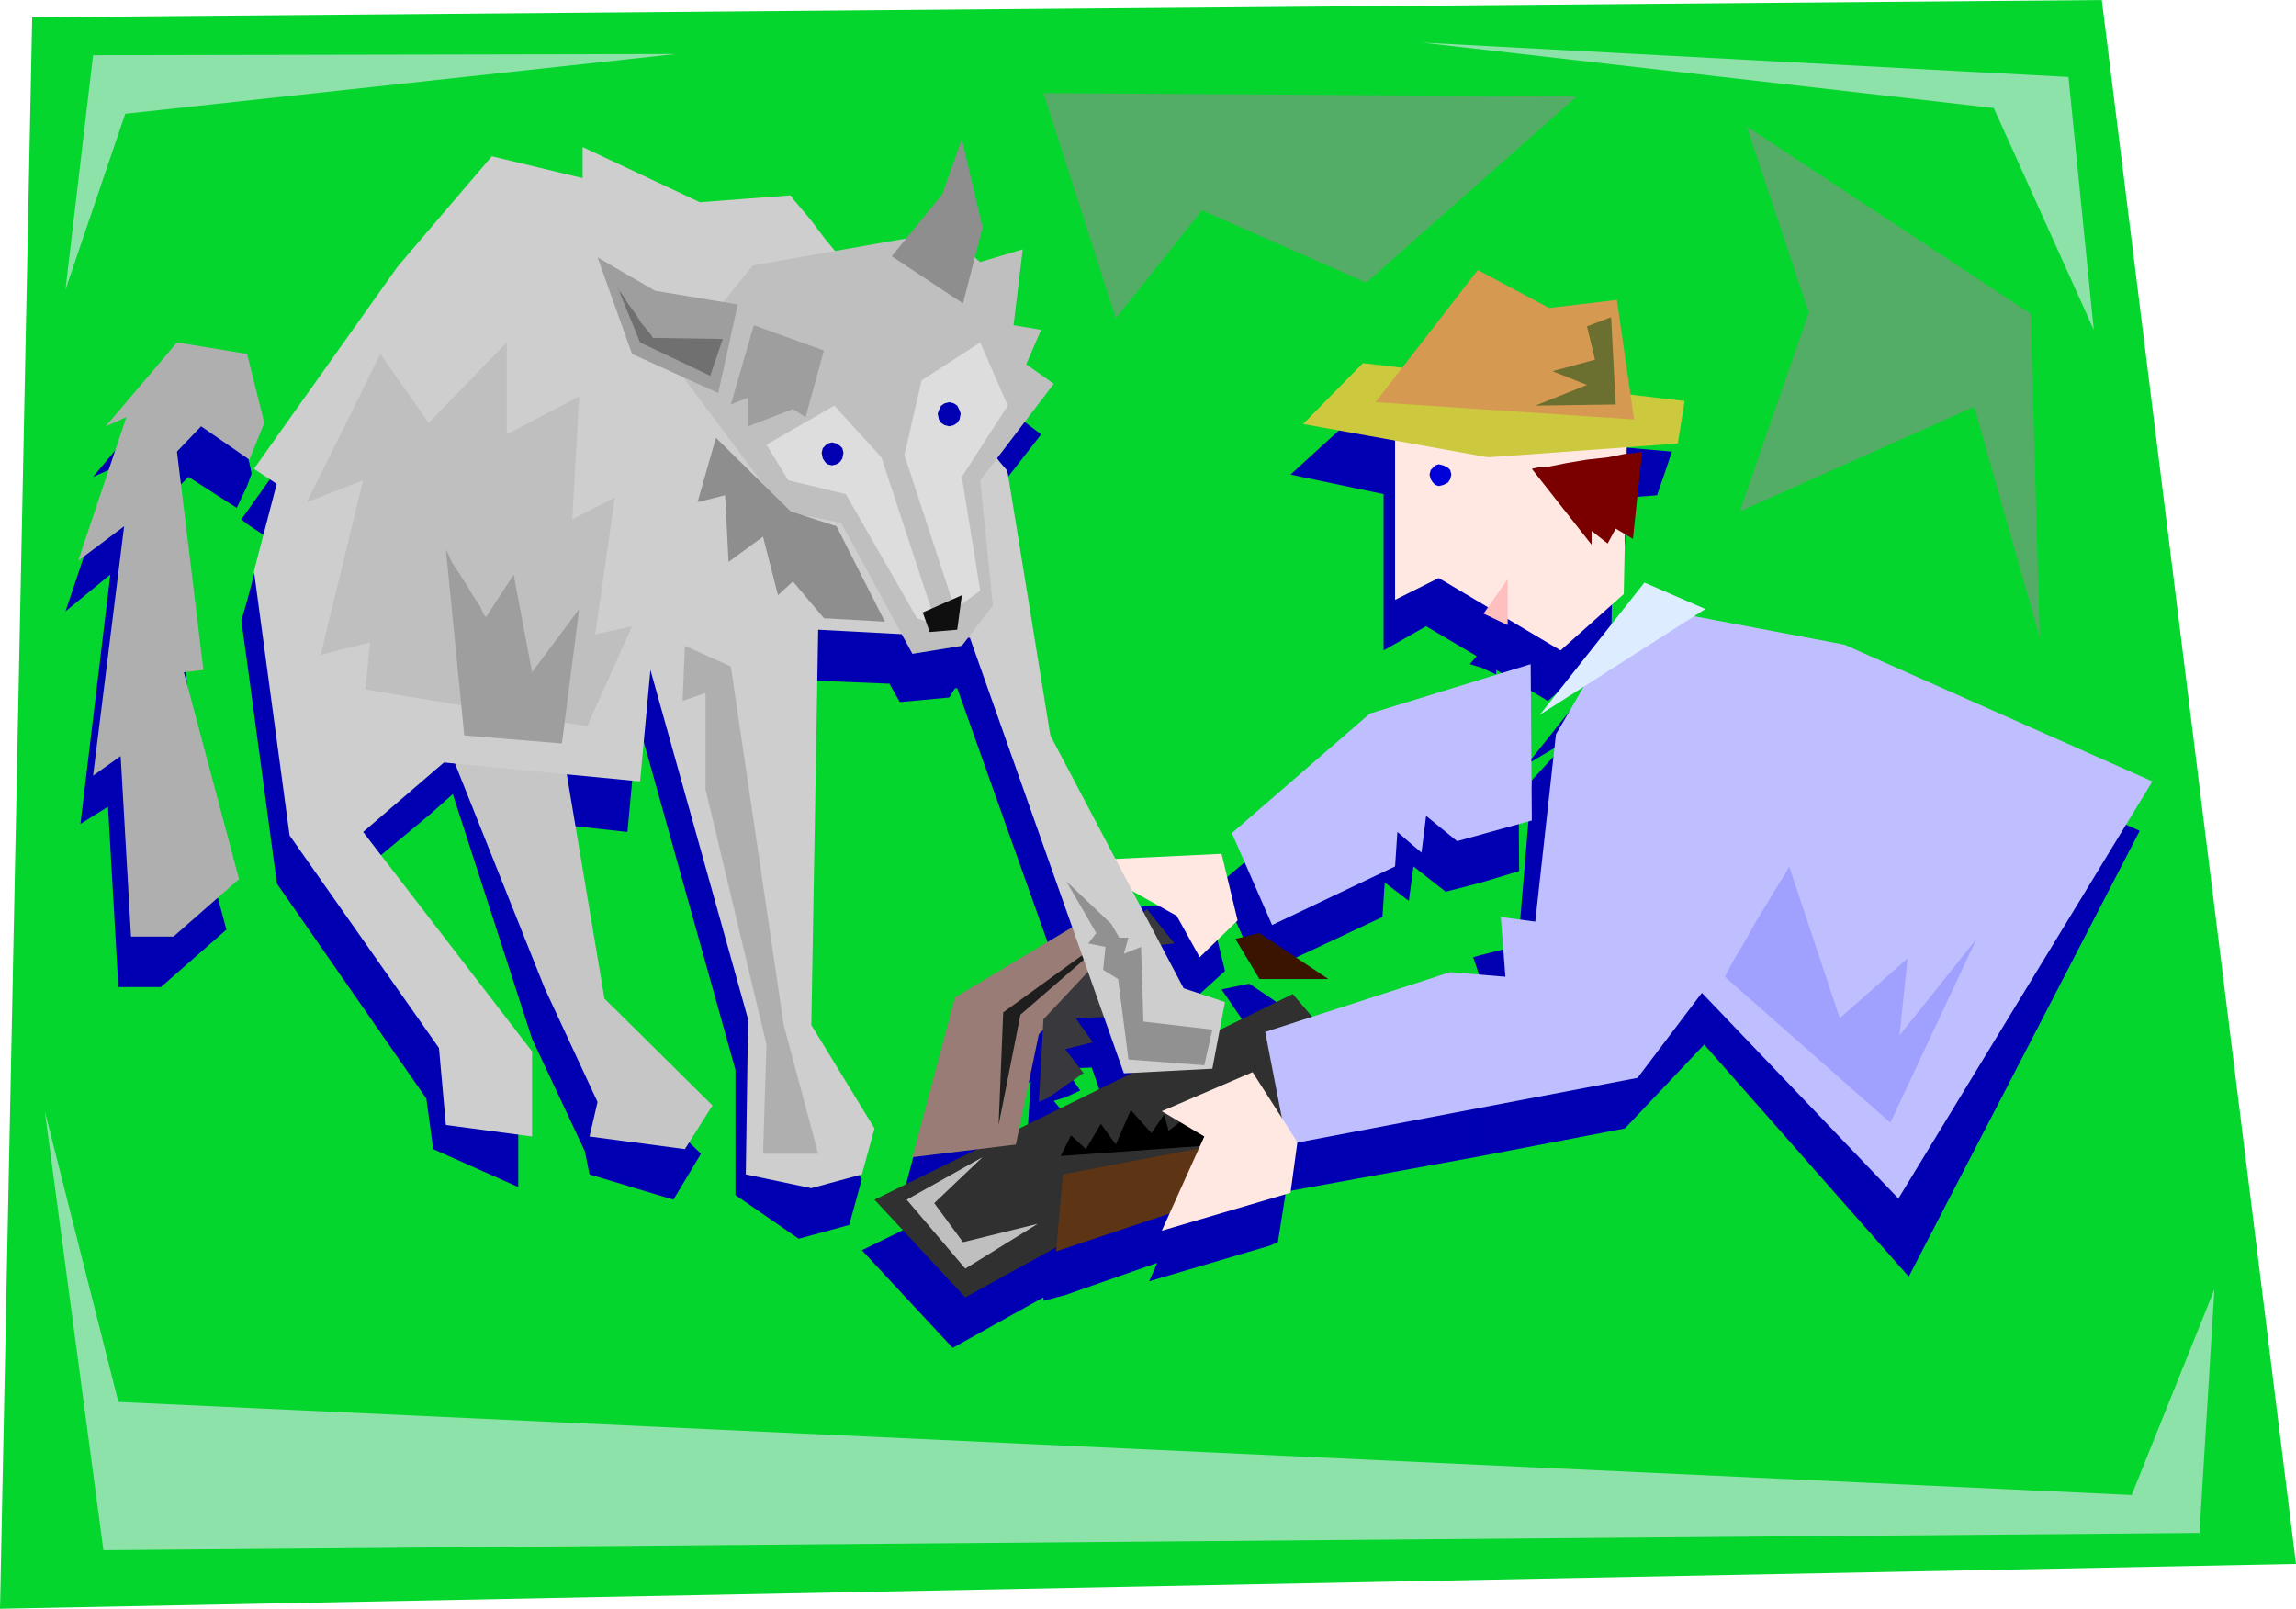 <svg xmlns="http://www.w3.org/2000/svg" fill-rule="evenodd" height="1.4in" preserveAspectRatio="none" stroke-linecap="round" viewBox="0 0 1998 1400" width="1.998in"><style>.pen1{stroke:none}.brush3{fill:#0000b2}.brush7{fill:#bfbfff}.brush8{fill:#ffe8e2}.brush20{fill:#bfbfbf}.brush23{fill:#cecece}.brush24{fill:#9e9e9e}.brush25{fill:#8e8e8e}.brush27{fill:#afafaf}</style><path class="pen1" style="fill:#05d62d" d="M28 15 0 1400l1998-39L1829 0 28 15z"/><path class="pen1 brush3" d="m1289 1006 125-24 69-73 178 202 201-388-268-119-129-24 8-6-53-23-91 114 37-22-33 36-12 144-32 8v23l10 40-10-1v113zm0-238V632l32-11 1 137-33 10zm0-187V286l47 26 60-7 13 84 46 4-13 38-39 3v4l7-1h4l3-1h1l-8 76-7-5-1 54-55 49-45-27v4l-13-6zm-184 503 7-3 7-44 170-31V893l-38-4-120 40-17-20-9 6v169zm184-253-7 2 7 21v-23zm0-545v295l-10-3 6-7-44-26-37 21V430l-81-17 46-42 34 3 74-95 12 7zm0 346v136l-31 8-28-22-4 30-21-16-2 30-98 46V732l76-67 108-33zm-184 264v-28l40 28h-40zm-178 231 80-28-7 16 105-31V915l-55 26 7-25-38-12-19-37 11-3-24-29-2 3-11-21 39 22 20 36 33-30-14-58-92 3-33-62v202l23-1 17 49 9-1-49 25v125zm178-395v112l-9 4-35-79 44-37zm0 136v28h-18l-24-35 24-5 18 12zM927 982v-12l5 8-1 1-2 1-2 2zm0-27v-25l13 19-13 6zM394 691l69 213 46 98 4 20 73 22 24-40-95-91-33-196 64 7 9-97 85 304v109l55 38 44-12 11-40-55-92 6-342 73 3 9 16 43-4 5-8h2l90 253-103 60-37 139 57-7-90 44 79 85 79-44v3l19-5v-125l-50 24 16-82 4-3-4 62h1l3-2 5-2 5-4 5-3 6-4 5-3 4-3v-12l-10-12 10-3v-25h-2 2V728l-23-44-38-228v-1l-1-4-3-4-5-6 49-63-24-18 13-29-24-5 8-65-37 11-5-4 7-26-18-79-17 50-30 37-64 11-8-10-7-9-7-8-5-7-5-6-3-4-2-3-1-1-79 7-102-48v26l-79-18-81 95-121 170v11l15 10-15 57v53l26 193 130 187 6 44 74 33v-74L304 767l71-59 19-17zM215 423v-29l4 18-4 11zm0 22-5 7 5 4v-11zm0 78-5 17 5 36v-53zm0-129v29l-9 19-42-27-22 22 25 190-18 2 48 180-57 50h-37l-9-157-24 15 26-217-39 32 42-125-18 8 61-73 62 10 11 42z"/><path class="pen1" style="fill:#303030" d="m1125 865-364 179 79 85 347-191-62-73z"/><path class="pen1" style="fill:#5e3514" d="m925 1022-6 67 186-62-2-39-178 34z"/><path class="pen1" style="fill:#000" d="m923 1006 9-18 13 12 13-22 13 18 13-30 18 20 11-16 4 14 18-14 28 26-140 10z"/><path class="pen1 brush7" d="m1420 526 185 35 268 119-221 363-171-179-56 74-305 58-19-98 161-52 48 4-4-52 30 4 18-163 66-113z"/><path class="pen1 brush8" d="M1214 371v151l38-19 106 63 55-49 3-146h-32l-16 1h-147l-6-1h-1z"/><path class="pen1" style="fill:#ccc93f" d="m1134 369 161 29 165-12 6-37-280-33-52 53z"/><path class="pen1" style="fill:#d69951" d="m1197 350 89-115 62 33 59-7 15 104-225-15z"/><path class="pen1" style="fill:#6b7030" d="m1402 276 4 76-70 1 45-18-30-12 37-10-7-29 21-8z"/><path class="pen1" style="fill:#0000d8" d="m1252 404-3 1-2 2-2 2-1 4 1 4 2 3 2 2 3 1 4-1 4-2 2-3 1-4-1-4-2-2-4-2-4-1z"/><path class="pen1" style="fill:#ddedff" d="m1340 622 91-115 53 23-144 92z"/><path class="pen1 brush7" d="m1332 578-140 43-120 104 35 80 107-51 2-30 21 18 4-32 27 22 65-18-1-136z"/><path class="pen1" style="fill:#a0a0ff" d="m1501 850 144 127 75-160-67 84 7-67-59 52-44-132-2 4-7 11-9 15-11 18-10 18-9 15-6 11-2 4z"/><path class="pen1 brush8" d="m1090 933-79 34 37 22-37 82 112-33 6-44-39-61zm-27-190-125 6 86 48 20 36 33-32-14-58z"/><path class="pen1" style="fill:#ffbfbf" d="m1291 534 21-30v40l-21-10z"/><path class="pen1" style="fill:#7a0000" d="m1333 408 52 66v-12l14 11 7-13 15 9 8-76-4 1-11 1-15 3-18 2-18 3-15 3-11 1-4 1z"/><path class="pen1" style="fill:#997c75" d="m794 1007 90-11 20-96 94-94-25-23-142 85-37 139z"/><path class="pen1" style="fill:#3a1400" d="m1096 812 60 40h-60l-21-35 21-5z"/><path class="pen1" style="fill:#38383d" d="m904 959 4-72 90-96 24 30-26 3 8 14-28 6 6 19-26 2 7 20-27 1 15 21-24 6 16 21-2 1-4 3-6 4-7 5-7 5-6 4-5 2-2 1z"/><path class="pen1 brush20" d="m903 1065-63 39-51-60 66-37-42 40 25 34 65-16z"/><path class="pen1" style="fill:#1e1e1e" d="m869 979 19-96 90-78-105 76-4 98z"/><path class="pen1" style="fill:#c6c6c6" d="m373 607 101 253 46 99-7 30 83 11 24-38-94-93-42-250-111-12z"/><path class="pen1 brush23" d="m877 412 37 228 116 220 36 12-11 58-77 4-134-379-132-7-6 344 55 90-11 40-44 12-57-12 2-135-85-304-9 97-187-18-37-180-112-74 125-176 82-96 79 19v-27l102 48 79-6 2 3 6 7 10 12 12 16 15 18 16 21 17 21 18 23 18 23 17 21 16 21 14 18 12 16 9 12 6 7 1 3z"/><path class="pen1 brush20" d="m732 455 62 114 43-7 27-35-11-109 64-84-24-17 13-30-24-4 8-66-37 11-33-26-165 29-69 86 96 128 50 10z"/><path class="pen1 brush24" d="m520 224 50 29 72 12-17 77-75-34-30-84z"/><path class="pen1 brush25" d="m776 223 44-54 17-48 18 77-17 66-62-41z"/><path class="pen1" d="m667 387 59-34 41 45 48 146-17-6-62-108-50-12-19-31zm135-56-15 65 44 134 22-16-16-99 40-62-24-55-51 33z" style="fill:#ddd"/><path class="pen1 brush23" d="m245 405-24 92 31 230 130 185 6 67 75 10v-74L316 724l107-92-64-212-114-15z"/><path class="pen1 brush27" d="m230 368-15-60-61-10-62 73 18-8-42 125 40-30-27 217 24-17 9 157h37l57-50-48-180 17-2-23-190 21-22 42 29 13-32z"/><path class="pen1 brush20" d="m331 308-64 129 49-19-37 152 43-11-4 41 193 32 39-87-32 7 17-119-37 19 6-107-63 33v-80l-68 70-42-60z"/><path class="pen1 brush27" d="m596 562-2 48 20-7v84l53 222-3 95h48l-30-112-46-312-40-18z"/><path class="pen1 brush24" d="m388 478 16 162 85 7 15-117-41 55-16-85-24 37-2-2-3-7-6-9-6-10-7-11-6-9-3-7-2-4z"/><path class="pen1" style="fill:#707070" d="m537 249 20 49 61 29 11-32-61-1-1-2-4-5-5-6-5-8-6-8-5-8-4-5-1-3z"/><path class="pen1 brush3" d="m724 385-4 1-2 2-2 2-1 4 1 5 2 3 2 2 4 1 4-1 3-2 2-3 1-5-1-4-2-2-3-2-4-1zm102-35-4 1-3 2-2 4-1 3 1 5 2 3 3 2 4 1 4-1 3-2 2-3 1-5-1-3-2-4-3-2-4-1z"/><path class="pen1" style="fill:#0f0f0f" d="m803 533 6 17 24-2 4-30-34 15z"/><path class="pen1 brush24" d="m656 283-20 69 15-6v25l39-15 11 7 16-58-61-22z"/><path class="pen1 brush25" d="m623 381 65 64 40 13 42 83-53-3-27-32-13 12-13-51-30 22-3-58-24 6 16-56z"/><path class="pen1" style="fill:#919191" d="m928 767 26 45-7 9 15 3-2 20 13 8 9 70 66 5 7-31-60-7-2-65-15 6 4-14h-8l-7-12-39-37z"/><path class="pen1" d="m39 967 51 382 1824-15 13-212-72 179-1752-81-64-253zm18-715L81 48l507-1-479 52-52 153zM1237 37l563 30 22 220-87-193-498-57z" style="fill:#8ce2a8"/><path class="pen1" d="m908 81 63 196 75-94 143 63 183-162-464-3zm612 29 247 163 8 282-57-201-204 91 60-173-54-162z" style="fill:#54ad66"/></svg>
